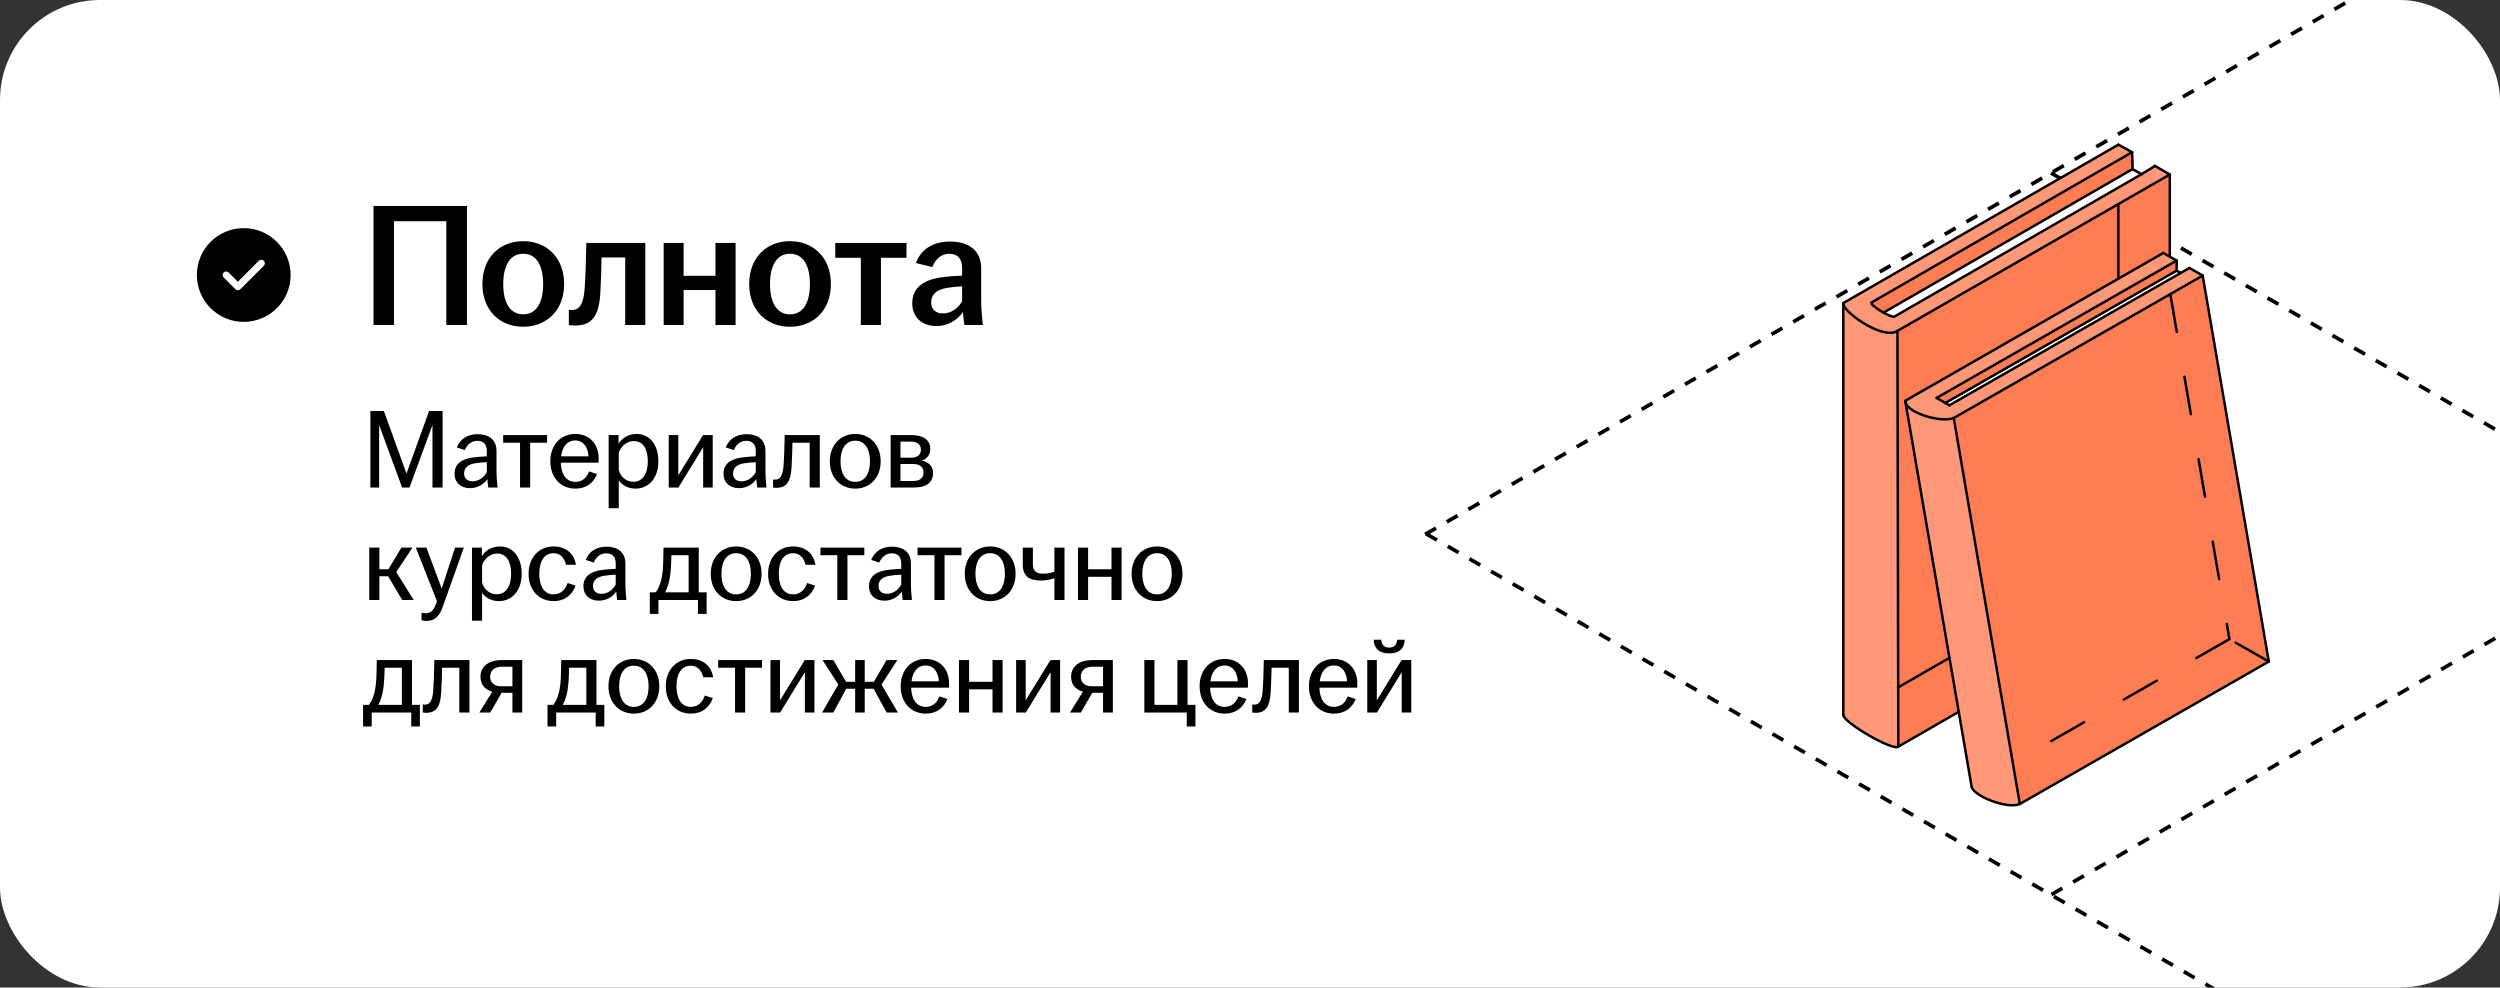 <?xml version="1.0" encoding="UTF-8"?> <svg xmlns="http://www.w3.org/2000/svg" width="400" height="158" viewBox="0 0 400 158" fill="none"><rect x="0" y="0" width="400" height="158" fill="#333333" stroke="none"/><g clip-path="url(#clip0_4675_41991)"><rect width="400" height="158" rx="16" fill="white"></rect><path d="M39 36.5C43.142 36.5 46.5 39.858 46.5 44C46.5 48.142 43.142 51.5 39 51.5C34.858 51.5 31.5 48.142 31.5 44C31.5 39.858 34.858 36.5 39 36.5ZM41.415 41.727L38.062 45.08L36.585 43.602C36.366 43.383 36.009 43.383 35.79 43.602C35.57 43.822 35.57 44.178 35.79 44.398L37.665 46.273C37.884 46.492 38.241 46.492 38.46 46.273L42.21 42.523C42.43 42.303 42.43 41.947 42.21 41.727C41.991 41.508 41.634 41.508 41.415 41.727Z" fill="black"></path><path d="M59.764 52V32.96H74.716V52H71.412V35.396H63.04V52H59.764ZM83.709 52.28C79.929 52.28 77.185 49.62 77.185 45.448C77.185 41.248 79.929 38.588 83.709 38.588C87.489 38.588 90.261 41.248 90.261 45.448C90.261 49.62 87.489 52.28 83.709 52.28ZM80.517 45.448C80.517 48.248 81.497 50.292 83.709 50.292C85.949 50.292 86.901 48.248 86.901 45.448C86.901 42.648 85.949 40.604 83.709 40.604C81.497 40.604 80.517 42.648 80.517 45.448ZM91.994 52.084C91.658 52.084 91.35 52.056 91.014 52V49.564C91.182 49.592 91.35 49.592 91.574 49.592C92.61 49.592 93.338 48.808 93.534 46.316C93.674 44.356 93.758 41.808 93.814 38.868H103.25V52H100.03V41.192H96.25C96.222 43.012 96.166 45.084 96.054 46.82C95.858 50.376 94.85 52.084 91.994 52.084ZM106.187 52V38.868H109.379V44.132H114.475V38.868H117.695V52H114.475V46.4H109.379V52H106.187ZM126.393 52.28C122.613 52.28 119.869 49.62 119.869 45.448C119.869 41.248 122.613 38.588 126.393 38.588C130.173 38.588 132.945 41.248 132.945 45.448C132.945 49.62 130.173 52.28 126.393 52.28ZM123.201 45.448C123.201 48.248 124.181 50.292 126.393 50.292C128.633 50.292 129.585 48.248 129.585 45.448C129.585 42.648 128.633 40.604 126.393 40.604C124.181 40.604 123.201 42.648 123.201 45.448ZM137.731 52V41.248H133.643V38.868H145.039V41.248H140.951V52H137.731ZM149.823 52.168C147.499 52.168 145.959 50.74 145.959 48.528C145.959 45.84 148.031 44.664 150.971 44.328C152.062 44.188 153.127 44.132 153.939 44.104V42.9C153.939 41.36 153.211 40.604 151.867 40.604C150.551 40.604 149.627 41.528 149.178 42.732L146.547 42.088C147.359 39.82 149.375 38.644 152.007 38.644C154.947 38.644 156.991 40.016 156.991 42.984V48.052C156.991 49.452 157.131 50.852 157.243 52H154.303C154.219 51.384 154.107 50.572 154.079 49.928C153.267 51.104 151.755 52.168 149.823 52.168ZM148.983 48.36C148.983 49.508 149.739 50.152 150.859 50.152C152.147 50.152 153.294 49.34 153.939 48.22V45.812C153.155 45.84 152.371 45.924 151.503 46.064C149.907 46.316 148.983 47.1 148.983 48.36Z" fill="black"></path><path d="M59.26 78V65.76H61.42L65.038 75.768L68.656 65.76H70.816V78H69.196V67.992L65.524 78H64.336L60.664 68.01V78H59.26ZM75.212 78.108C73.718 78.108 72.728 77.208 72.728 75.804C72.728 74.112 74.042 73.392 75.806 73.176C76.562 73.086 77.336 73.032 77.894 73.014V72.186C77.894 71.07 77.354 70.53 76.364 70.53C75.392 70.53 74.726 71.178 74.384 72.006L73.088 71.592C73.628 70.17 74.888 69.468 76.436 69.468C78.164 69.468 79.442 70.314 79.442 72.168V75.372C79.442 76.29 79.532 77.244 79.604 78H78.128C78.074 77.604 78.002 77.082 77.984 76.65C77.462 77.442 76.436 78.108 75.212 78.108ZM74.258 75.75C74.258 76.56 74.78 77.01 75.608 77.01C76.58 77.01 77.444 76.398 77.894 75.534V73.95C77.282 73.968 76.67 74.022 76.004 74.13C74.87 74.31 74.258 74.868 74.258 75.75ZM83.206 78V70.836H80.506V69.612H87.526V70.836H84.826V78H83.206ZM92.067 78.18C89.727 78.18 88.053 76.434 88.053 73.806C88.053 71.178 89.727 69.432 92.049 69.432C94.335 69.432 95.793 71.07 95.793 73.356C95.793 73.662 95.793 73.86 95.775 74.022H89.727C89.781 75.786 90.519 77.1 92.049 77.1C93.291 77.1 93.939 76.29 94.245 75.426L95.523 75.84C95.019 77.19 93.849 78.18 92.067 78.18ZM89.781 73.014H94.155C94.119 71.808 93.489 70.476 92.049 70.476C90.699 70.476 89.961 71.538 89.781 73.014ZM97.383 81.312V69.612H98.967V70.998C99.507 70.134 100.461 69.432 101.883 69.432C103.773 69.432 105.339 70.962 105.339 73.806C105.339 76.65 103.647 78.18 101.703 78.18C100.443 78.18 99.489 77.586 99.003 76.848V81.312H97.383ZM99.003 75.192C99.273 76.272 100.173 77.082 101.343 77.082C102.783 77.082 103.647 75.876 103.647 73.806C103.647 71.736 102.819 70.566 101.415 70.566C100.299 70.566 99.363 71.394 99.003 72.42V75.192ZM106.998 78V69.612H108.528V76.056L112.488 69.612H114.036V78H112.506V71.556L108.546 78H106.998ZM118.243 78.108C116.749 78.108 115.759 77.208 115.759 75.804C115.759 74.112 117.073 73.392 118.837 73.176C119.593 73.086 120.367 73.032 120.925 73.014V72.186C120.925 71.07 120.385 70.53 119.395 70.53C118.423 70.53 117.757 71.178 117.415 72.006L116.119 71.592C116.659 70.17 117.919 69.468 119.467 69.468C121.195 69.468 122.473 70.314 122.473 72.168V75.372C122.473 76.29 122.563 77.244 122.635 78H121.159C121.105 77.604 121.033 77.082 121.015 76.65C120.493 77.442 119.467 78.108 118.243 78.108ZM117.289 75.75C117.289 76.56 117.811 77.01 118.639 77.01C119.611 77.01 120.475 76.398 120.925 75.534V73.95C120.313 73.968 119.701 74.022 119.035 74.13C117.901 74.31 117.289 74.868 117.289 75.75ZM124.218 78.054C124.056 78.054 123.894 78.036 123.696 78V76.722C123.804 76.74 123.93 76.74 124.074 76.74C124.758 76.74 125.244 76.182 125.37 74.526C125.46 73.302 125.514 71.7 125.55 69.612H131.166V78H129.546V70.836H126.792C126.774 72.132 126.72 73.554 126.648 74.778C126.522 76.992 125.892 78.054 124.218 78.054ZM136.84 78.18C134.5 78.18 132.772 76.434 132.772 73.806C132.772 71.178 134.5 69.432 136.84 69.432C139.18 69.432 140.908 71.178 140.908 73.806C140.908 76.434 139.18 78.18 136.84 78.18ZM134.482 73.806C134.482 75.678 135.22 77.1 136.84 77.1C138.46 77.1 139.198 75.678 139.198 73.806C139.198 71.934 138.46 70.512 136.84 70.512C135.22 70.512 134.482 71.934 134.482 73.806ZM142.506 78V69.612H145.8C147.69 69.612 148.842 70.368 148.842 71.808C148.842 72.69 148.374 73.446 147.474 73.68C148.5 73.896 149.292 74.544 149.292 75.66C149.292 77.118 148.32 78 146.268 78H142.506ZM144.072 76.956H146.106C147.258 76.956 147.762 76.416 147.762 75.606C147.762 74.76 147.222 74.238 146.088 74.238H144.072V76.956ZM144.072 73.23H145.782C146.826 73.23 147.348 72.726 147.348 71.934C147.348 71.16 146.808 70.656 145.674 70.656H144.072V73.23ZM59.08 96V87.612H60.7V91.086H62.14L64.228 87.612H65.992L63.4 91.536L66.19 96H64.354L62.104 92.202H60.7V96H59.08ZM68.204 99.348C67.934 99.348 67.629 99.294 67.448 99.24V98.034C67.593 98.07 67.844 98.124 68.079 98.124C68.906 98.124 69.356 97.674 69.716 96.72L69.915 96.198L66.531 87.612H68.222L70.671 94.164L72.812 87.612H74.216L70.832 97.116C70.275 98.682 69.519 99.348 68.204 99.348ZM75.516 99.312V87.612H77.1V88.998C77.639 88.134 78.594 87.432 80.016 87.432C81.906 87.432 83.472 88.962 83.472 91.806C83.472 94.65 81.779 96.18 79.835 96.18C78.576 96.18 77.621 95.586 77.135 94.848V99.312H75.516ZM77.135 93.192C77.406 94.272 78.305 95.082 79.475 95.082C80.915 95.082 81.779 93.876 81.779 91.806C81.779 89.736 80.951 88.566 79.547 88.566C78.431 88.566 77.496 89.394 77.135 90.42V93.192ZM88.587 96.18C86.247 96.18 84.573 94.434 84.573 91.806C84.573 89.178 86.247 87.432 88.587 87.432C90.639 87.432 91.881 88.674 92.151 90.366H90.567C90.315 89.34 89.703 88.512 88.587 88.512C86.985 88.512 86.283 89.934 86.283 91.806C86.283 93.678 86.985 95.1 88.587 95.1C89.811 95.1 90.513 94.218 90.819 93.282L92.097 93.696C91.557 95.19 90.369 96.18 88.587 96.18ZM95.831 96.108C94.337 96.108 93.347 95.208 93.347 93.804C93.347 92.112 94.661 91.392 96.425 91.176C97.181 91.086 97.955 91.032 98.513 91.014V90.186C98.513 89.07 97.973 88.53 96.983 88.53C96.011 88.53 95.345 89.178 95.003 90.006L93.707 89.592C94.247 88.17 95.507 87.468 97.055 87.468C98.783 87.468 100.061 88.314 100.061 90.168V93.372C100.061 94.29 100.151 95.244 100.223 96H98.747C98.693 95.604 98.621 95.082 98.603 94.65C98.081 95.442 97.055 96.108 95.831 96.108ZM94.877 93.75C94.877 94.56 95.399 95.01 96.227 95.01C97.199 95.01 98.063 94.398 98.513 93.534V91.95C97.901 91.968 97.289 92.022 96.623 92.13C95.489 92.31 94.877 92.868 94.877 93.75ZM103.969 98.232V94.776H104.905C105.553 93.93 105.895 92.706 106.021 91.446C106.111 90.6 106.129 89.61 106.165 87.612H111.799V94.776H113.059V98.232H111.673V96H105.355V98.232H103.969ZM106.417 94.776H110.179V88.836H107.425C107.407 89.772 107.371 90.744 107.281 91.644C107.155 92.904 106.867 93.93 106.417 94.776ZM117.785 96.18C115.445 96.18 113.717 94.434 113.717 91.806C113.717 89.178 115.445 87.432 117.785 87.432C120.125 87.432 121.853 89.178 121.853 91.806C121.853 94.434 120.125 96.18 117.785 96.18ZM115.427 91.806C115.427 93.678 116.165 95.1 117.785 95.1C119.405 95.1 120.143 93.678 120.143 91.806C120.143 89.934 119.405 88.512 117.785 88.512C116.165 88.512 115.427 89.934 115.427 91.806ZM126.907 96.18C124.567 96.18 122.893 94.434 122.893 91.806C122.893 89.178 124.567 87.432 126.907 87.432C128.959 87.432 130.201 88.674 130.471 90.366H128.887C128.635 89.34 128.023 88.512 126.907 88.512C125.305 88.512 124.603 89.934 124.603 91.806C124.603 93.678 125.305 95.1 126.907 95.1C128.131 95.1 128.833 94.218 129.139 93.282L130.417 93.696C129.877 95.19 128.689 96.18 126.907 96.18ZM133.972 96V88.836H131.272V87.612H138.292V88.836H135.592V96H133.972ZM141.517 96.108C140.023 96.108 139.033 95.208 139.033 93.804C139.033 92.112 140.347 91.392 142.111 91.176C142.867 91.086 143.641 91.032 144.199 91.014V90.186C144.199 89.07 143.659 88.53 142.669 88.53C141.697 88.53 141.031 89.178 140.689 90.006L139.393 89.592C139.933 88.17 141.193 87.468 142.741 87.468C144.469 87.468 145.747 88.314 145.747 90.168V93.372C145.747 94.29 145.837 95.244 145.909 96H144.433C144.379 95.604 144.307 95.082 144.289 94.65C143.767 95.442 142.741 96.108 141.517 96.108ZM140.563 93.75C140.563 94.56 141.085 95.01 141.913 95.01C142.885 95.01 143.749 94.398 144.199 93.534V91.95C143.587 91.968 142.975 92.022 142.309 92.13C141.175 92.31 140.563 92.868 140.563 93.75ZM149.511 96V88.836H146.811V87.612H153.831V88.836H151.131V96H149.511ZM158.426 96.18C156.086 96.18 154.358 94.434 154.358 91.806C154.358 89.178 156.086 87.432 158.426 87.432C160.766 87.432 162.494 89.178 162.494 91.806C162.494 94.434 160.766 96.18 158.426 96.18ZM156.068 91.806C156.068 93.678 156.806 95.1 158.426 95.1C160.046 95.1 160.784 93.678 160.784 91.806C160.784 89.934 160.046 88.512 158.426 88.512C156.806 88.512 156.068 89.934 156.068 91.806ZM168.7 92.508C168.232 92.67 167.53 92.886 166.594 92.886C164.812 92.886 163.642 92.328 163.642 90.294V87.612H165.262V90.258C165.262 91.392 165.82 91.788 166.9 91.788C167.566 91.788 168.196 91.662 168.7 91.464V87.612H170.32V96H168.7V92.508ZM172.476 96V87.612H174.096V91.086H177.84V87.612H179.46V96H177.84V92.292H174.096V96H172.476ZM185.127 96.18C182.787 96.18 181.059 94.434 181.059 91.806C181.059 89.178 182.787 87.432 185.127 87.432C187.467 87.432 189.195 89.178 189.195 91.806C189.195 94.434 187.467 96.18 185.127 96.18ZM182.769 91.806C182.769 93.678 183.507 95.1 185.127 95.1C186.747 95.1 187.485 93.678 187.485 91.806C187.485 89.934 186.747 88.512 185.127 88.512C183.507 88.512 182.769 89.934 182.769 91.806ZM58.09 116.232V112.776H59.026C59.674 111.93 60.016 110.706 60.142 109.446C60.232 108.6 60.25 107.61 60.286 105.612H65.92V112.776H67.18V116.232H65.794V114H59.476V116.232H58.09ZM60.538 112.776H64.3V106.836H61.546C61.528 107.772 61.492 108.744 61.402 109.644C61.276 110.904 60.988 111.93 60.538 112.776ZM68.162 114.054C68 114.054 67.838 114.036 67.64 114V112.722C67.748 112.74 67.874 112.74 68.018 112.74C68.702 112.74 69.188 112.182 69.314 110.526C69.404 109.302 69.458 107.7 69.494 105.612H75.11V114H73.49V106.836H70.736C70.718 108.132 70.664 109.554 70.592 110.778C70.466 112.992 69.836 114.054 68.162 114.054ZM81.989 114V110.85H80.261L78.443 114H76.697L78.767 110.67C77.615 110.346 76.877 109.554 76.877 108.276C76.877 106.53 78.335 105.612 80.225 105.612H83.555V114H81.989ZM78.425 108.276C78.425 109.212 79.055 109.806 80.243 109.806H81.989V106.674H80.297C79.073 106.674 78.425 107.34 78.425 108.276ZM87.604 116.232V112.776H88.54C89.188 111.93 89.53 110.706 89.656 109.446C89.746 108.6 89.764 107.61 89.8 105.612H95.434V112.776H96.694V116.232H95.308V114H88.99V116.232H87.604ZM90.052 112.776H93.814V106.836H91.06C91.042 107.772 91.006 108.744 90.916 109.644C90.79 110.904 90.502 111.93 90.052 112.776ZM101.42 114.18C99.08 114.18 97.352 112.434 97.352 109.806C97.352 107.178 99.08 105.432 101.42 105.432C103.76 105.432 105.488 107.178 105.488 109.806C105.488 112.434 103.76 114.18 101.42 114.18ZM99.062 109.806C99.062 111.678 99.8 113.1 101.42 113.1C103.04 113.1 103.778 111.678 103.778 109.806C103.778 107.934 103.04 106.512 101.42 106.512C99.8 106.512 99.062 107.934 99.062 109.806ZM110.542 114.18C108.202 114.18 106.528 112.434 106.528 109.806C106.528 107.178 108.202 105.432 110.542 105.432C112.594 105.432 113.836 106.674 114.106 108.366H112.522C112.27 107.34 111.658 106.512 110.542 106.512C108.94 106.512 108.238 107.934 108.238 109.806C108.238 111.678 108.94 113.1 110.542 113.1C111.766 113.1 112.468 112.218 112.774 111.282L114.052 111.696C113.512 113.19 112.324 114.18 110.542 114.18ZM117.607 114V106.836H114.907V105.612H121.927V106.836H119.227V114H117.607ZM123.275 114V105.612H124.805V112.056L128.765 105.612H130.313V114H128.783V107.556L124.823 114H123.275ZM131.533 114L134.125 109.518L131.605 105.612H133.333L135.367 109.086H136.825V105.612H138.355V109.086H139.813L141.847 105.612H143.575L141.037 109.536L143.665 114H141.865L139.777 110.202H138.355V114H136.825V110.202H135.403L133.333 114H131.533ZM148.124 114.18C145.784 114.18 144.11 112.434 144.11 109.806C144.11 107.178 145.784 105.432 148.106 105.432C150.392 105.432 151.85 107.07 151.85 109.356C151.85 109.662 151.85 109.86 151.832 110.022H145.784C145.838 111.786 146.576 113.1 148.106 113.1C149.348 113.1 149.996 112.29 150.302 111.426L151.58 111.84C151.076 113.19 149.906 114.18 148.124 114.18ZM145.838 109.014H150.212C150.176 107.808 149.546 106.476 148.106 106.476C146.756 106.476 146.018 107.538 145.838 109.014ZM153.439 114V105.612H155.059V109.086H158.803V105.612H160.423V114H158.803V110.292H155.059V114H153.439ZM162.58 114V105.612H164.11V112.056L168.07 105.612H169.618V114H168.088V107.556L164.128 114H162.58ZM176.489 114V110.85H174.761L172.943 114H171.197L173.267 110.67C172.115 110.346 171.377 109.554 171.377 108.276C171.377 106.53 172.835 105.612 174.725 105.612H178.055V114H176.489ZM172.925 108.276C172.925 109.212 173.555 109.806 174.743 109.806H176.489V106.674H174.797C173.573 106.674 172.925 107.34 172.925 108.276ZM189.88 116.232V114H183.094V105.612H184.714V112.776H188.386V105.612H190.006V112.776H191.266V116.232H189.88ZM195.954 114.18C193.614 114.18 191.94 112.434 191.94 109.806C191.94 107.178 193.614 105.432 195.936 105.432C198.222 105.432 199.68 107.07 199.68 109.356C199.68 109.662 199.68 109.86 199.662 110.022H193.614C193.668 111.786 194.406 113.1 195.936 113.1C197.178 113.1 197.826 112.29 198.132 111.426L199.41 111.84C198.906 113.19 197.736 114.18 195.954 114.18ZM193.668 109.014H198.042C198.006 107.808 197.376 106.476 195.936 106.476C194.586 106.476 193.848 107.538 193.668 109.014ZM200.876 114.054C200.714 114.054 200.552 114.036 200.354 114V112.722C200.462 112.74 200.588 112.74 200.732 112.74C201.416 112.74 201.902 112.182 202.028 110.526C202.118 109.302 202.172 107.7 202.208 105.612H207.824V114H206.204V106.836H203.45C203.432 108.132 203.378 109.554 203.306 110.778C203.18 112.992 202.55 114.054 200.876 114.054ZM213.444 114.18C211.104 114.18 209.43 112.434 209.43 109.806C209.43 107.178 211.104 105.432 213.426 105.432C215.712 105.432 217.17 107.07 217.17 109.356C217.17 109.662 217.17 109.86 217.152 110.022H211.104C211.158 111.786 211.896 113.1 213.426 113.1C214.668 113.1 215.316 112.29 215.622 111.426L216.9 111.84C216.396 113.19 215.226 114.18 213.444 114.18ZM211.158 109.014H215.532C215.496 107.808 214.866 106.476 213.426 106.476C212.076 106.476 211.338 107.538 211.158 109.014ZM218.76 114V105.612H220.29V112.056L224.25 105.612H225.798V114H224.268V107.556L220.308 114H218.76ZM219.786 102.354H220.992C221.082 103.146 221.424 103.614 222.27 103.614C223.116 103.614 223.458 103.146 223.548 102.354H224.754C224.7 103.668 223.962 104.55 222.27 104.55C220.578 104.55 219.84 103.668 219.786 102.354Z" fill="black"></path><path d="M228.181 85.408L528.259 258.791" stroke="black" stroke-width="0.6" stroke-linejoin="round" stroke-dasharray="2 2"></path><path d="M328.164 27.682L628.056 200.749" stroke="black" stroke-width="0.6" stroke-linejoin="round" stroke-dasharray="2 2"></path><path d="M328.238 143.124L628.106 -30.067" stroke="black" stroke-width="0.6" stroke-linejoin="round" stroke-dasharray="2 2"></path><path d="M228.023 85.5L528.123 -87.792" stroke="black" stroke-width="0.6" stroke-linejoin="round" stroke-dasharray="2 2"></path><path d="M294.936 48.593L295.102 49.055L295.383 49.477L295.814 49.939L296.162 50.261L296.584 50.608L297.081 50.996L297.835 51.492L298.638 51.988L299.425 52.409L300.068 52.692L300.914 53.021L301.603 53.165L302.192 53.25L302.692 53.231L303.142 53.134L303.58 52.933L303.704 119.451L303.419 119.573L302.926 119.475L301.956 119.14L300.667 118.571L299.547 117.94L298.491 117.352L297.228 116.533L295.972 115.633C295.972 115.633 295.475 115.244 295.244 114.99C295.013 114.737 295.047 114.619 295.047 114.619L294.926 114.391L294.921 49.54L294.914 48.799L294.936 48.593Z" fill="#FF9877"></path><path d="M303.566 52.942L347.153 27.95L347.174 94.442L303.715 119.44L303.566 52.942Z" fill="#FE7D54"></path><path d="M294.926 48.57L295.001 48.96L295.263 49.277L295.577 49.701L295.938 50.062L296.433 50.498L296.983 50.897L297.606 51.383L298.217 51.785L298.555 51.936L298.887 52.128L299.242 52.322L299.784 52.596L300.429 52.848L300.877 52.995L301.261 53.103L301.734 53.192L302.146 53.263L302.832 53.224L303.261 53.145L303.616 52.954L347.138 27.915L344.785 26.546L342.628 27.881L303.083 50.659L302.727 50.626L302.252 50.461L301.74 50.237L301.403 50.02L341.203 27.062L341.127 24.334L338.937 23.155L296.001 47.871L295.239 48.294L295.023 48.45L294.926 48.57Z" fill="#FF9877"></path><path d="M301.395 50.028L301.871 50.305L302.512 50.548L303.044 50.679L303.258 50.586L342.62 27.878L341.228 27.076L301.511 49.935" fill="white"></path><path d="M299.445 48.585L299.796 48.971L300.394 49.409L301.186 49.925L301.407 50.016L341.196 27.067L341.105 24.362L300.056 48.018L299.508 48.361L299.41 48.487" fill="#FE7D54"></path><path d="M338.942 23.145L294.926 48.491" stroke="black" stroke-width="0.4" stroke-miterlimit="10" stroke-linecap="round" stroke-linejoin="round"></path><path d="M341.204 27.056L301.387 50.005" stroke="black" stroke-width="0.4" stroke-miterlimit="10" stroke-linecap="round" stroke-linejoin="round"></path><path d="M342.636 27.878L303.12 50.645C302.56 50.911 298.884 48.685 299.489 48.37" stroke="black" stroke-width="0.4" stroke-miterlimit="10" stroke-linecap="round" stroke-linejoin="round"></path><path d="M303.586 52.943C301.167 54.52 294.426 49.557 294.973 48.475" stroke="black" stroke-width="0.4" stroke-miterlimit="10" stroke-linecap="round" stroke-linejoin="round"></path><path d="M347.141 27.94L303.582 52.944M303.592 52.952L303.727 119.428" stroke="black" stroke-width="0.4" stroke-miterlimit="10" stroke-linecap="round" stroke-linejoin="round"></path><path d="M341.134 24.347L299.496 48.367" stroke="black" stroke-width="0.4" stroke-miterlimit="10" stroke-linecap="round" stroke-linejoin="round"></path><path d="M294.926 48.49V114.388" stroke="black" stroke-width="0.4" stroke-miterlimit="10" stroke-linecap="round" stroke-linejoin="round"></path><path d="M347.168 27.939L347.173 94.432" stroke="black" stroke-width="0.4" stroke-miterlimit="10" stroke-linecap="round" stroke-linejoin="round"></path><path d="M338.941 32.707L338.946 89.681" stroke="black" stroke-width="0.4" stroke-miterlimit="10" stroke-linecap="round" stroke-linejoin="round"></path><path d="M303.729 119.457C302.942 120.241 294.902 115.578 294.926 114.388" stroke="black" stroke-width="0.4" stroke-miterlimit="10" stroke-linecap="round" stroke-linejoin="round"></path><path d="M303.73 119.457L347.16 94.447" stroke="black" stroke-width="0.4" stroke-miterlimit="10" stroke-linecap="round" stroke-linejoin="round"></path><path d="M303.762 109.947L338.94 89.689" stroke="black" stroke-width="0.4" stroke-miterlimit="10" stroke-linecap="round" stroke-linejoin="round"></path><path d="M338.941 23.145L341.099 24.333" stroke="black" stroke-width="0.4" stroke-miterlimit="10" stroke-linecap="round" stroke-linejoin="round"></path><path d="M341.141 24.354L341.22 27.066" stroke="black" stroke-width="0.4" stroke-miterlimit="10" stroke-linecap="round" stroke-linejoin="round"></path><path d="M341.242 27.083L342.645 27.875" stroke="black" stroke-width="0.4" stroke-miterlimit="10" stroke-linecap="round" stroke-linejoin="round"></path><path d="M342.641 27.878L344.803 26.547" stroke="black" stroke-width="0.4" stroke-miterlimit="10" stroke-linecap="round" stroke-linejoin="round"></path><path d="M344.801 26.544L347.163 27.927" stroke="black" stroke-width="0.4" stroke-miterlimit="10" stroke-linecap="round" stroke-linejoin="round"></path><path d="M347.135 94.416L338.98 89.709" stroke="black" stroke-width="0.4" stroke-miterlimit="10" stroke-linecap="round" stroke-linejoin="round"></path><path d="M304.855 64.212L305.001 64.665L305.343 65.106L305.697 65.417L306.186 65.726L306.585 65.961L307.228 66.275L308.094 66.579L308.908 66.815L309.703 66.963L310.664 67.091L311.454 67.113L312.106 67.046L312.593 66.867L323.174 128.608L322.965 128.727L322.467 128.825L321.533 128.808L320.803 128.724L320.358 128.651L319.829 128.52L318.89 128.241L318.18 127.938L317.475 127.649L316.755 127.205L316.207 126.854L315.703 126.38L315.479 126.018L315.39 125.605L305.429 67.581L305.144 65.887L304.917 64.723" fill="#FF9877"></path><path d="M312.574 66.89L323.145 128.611L344.042 116.703L363.006 105.842L352.418 44.103L312.574 66.89Z" fill="#FE7D54"></path><path d="M304.915 64.244L304.998 64.699L305.279 65.052L305.643 65.409L306.213 65.757L306.783 66.081L307.243 66.279L307.765 66.477L308.57 66.728L309.479 66.95L310.097 67.045L310.866 67.134L311.755 67.078L312.382 66.951L312.639 66.863L352.42 44.117L350.309 42.871L311.9 64.845L311.277 64.464L348.255 43.295L348.251 41.709L346.113 40.464L305.116 63.945L304.859 64.106L304.915 64.244Z" fill="#FF9877"></path><path d="M309.844 63.657L311.27 64.478L348.225 43.319L348.272 41.731L310.136 63.501L309.844 63.657Z" fill="#FE7D54"></path><path d="M311.273 64.487L311.881 64.844L348.904 43.669L348.242 43.316L311.273 64.487Z" fill="white"></path><path d="M348.253 41.688L346.125 40.474" stroke="black" stroke-width="0.4" stroke-miterlimit="10" stroke-linecap="round" stroke-linejoin="round"></path><path d="M352.433 44.09L350.305 42.876" stroke="black" stroke-width="0.4" stroke-miterlimit="10" stroke-linecap="round" stroke-linejoin="round"></path><path d="M362.999 105.84L356.711 102.261" stroke="black" stroke-width="0.4" stroke-miterlimit="10" stroke-linecap="round" stroke-linejoin="round" stroke-dasharray="6.08 7.3"></path><path d="M348.27 41.692L348.254 43.315" stroke="black" stroke-width="0.4" stroke-miterlimit="10" stroke-linecap="round" stroke-linejoin="round"></path><path d="M348.254 43.319L348.904 43.659" stroke="black" stroke-width="0.4" stroke-miterlimit="10" stroke-linecap="round" stroke-linejoin="round"></path><path d="M350.29 42.886L311.902 64.846" stroke="black" stroke-width="0.4" stroke-miterlimit="10" stroke-linecap="round" stroke-linejoin="round"></path><path d="M346.115 40.478L304.844 64.124" stroke="black" stroke-width="0.4" stroke-miterlimit="10" stroke-linecap="round" stroke-linejoin="round"></path><path d="M348.22 41.719L309.875 63.655" stroke="black" stroke-width="0.4" stroke-miterlimit="10" stroke-linecap="round" stroke-linejoin="round"></path><path d="M348.251 43.312L311.25 64.479" stroke="black" stroke-width="0.4" stroke-miterlimit="10" stroke-linecap="round" stroke-linejoin="round"></path><path d="M352.427 44.096L312.594 66.883" stroke="black" stroke-width="0.4" stroke-miterlimit="10" stroke-linecap="round" stroke-linejoin="round"></path><path d="M356.696 102.262L322.082 122.063" stroke="black" stroke-width="0.4" stroke-miterlimit="10" stroke-linecap="round" stroke-linejoin="round" stroke-dasharray="6.08 7.3"></path><path d="M363.008 105.849L323.176 128.635" stroke="black" stroke-width="0.4" stroke-miterlimit="10" stroke-linecap="round" stroke-linejoin="round"></path><path d="M311.886 64.849L309.859 63.67" stroke="black" stroke-width="0.4" stroke-miterlimit="10" stroke-linecap="round" stroke-linejoin="round"></path><path d="M352.43 44.096L363.007 105.84" stroke="black" stroke-width="0.4" stroke-miterlimit="10" stroke-linecap="round" stroke-linejoin="round"></path><path d="M347.254 47.09L356.705 102.262" stroke="black" stroke-width="0.4" stroke-miterlimit="10" stroke-linecap="round" stroke-linejoin="round" stroke-dasharray="6.08 7.3"></path><path d="M312.598 66.89L323.175 128.634" stroke="black" stroke-width="0.4" stroke-miterlimit="10" stroke-linecap="round" stroke-linejoin="round"></path><path d="M304.84 64.134L315.464 125.901" stroke="black" stroke-width="0.4" stroke-miterlimit="10" stroke-linecap="round" stroke-linejoin="round"></path><path d="M312.608 66.867C310.614 67.769 304.652 65.92 304.906 64.129" stroke="black" stroke-width="0.4" stroke-miterlimit="10" stroke-linejoin="round"></path><path d="M323.177 128.632C321.183 129.535 315.774 127.353 315.473 125.915" stroke="black" stroke-width="0.4" stroke-miterlimit="10" stroke-linecap="round" stroke-linejoin="round"></path></g><defs><clipPath id="clip0_4675_41991"><rect width="400" height="158" rx="16" fill="white"></rect></clipPath></defs></svg> 